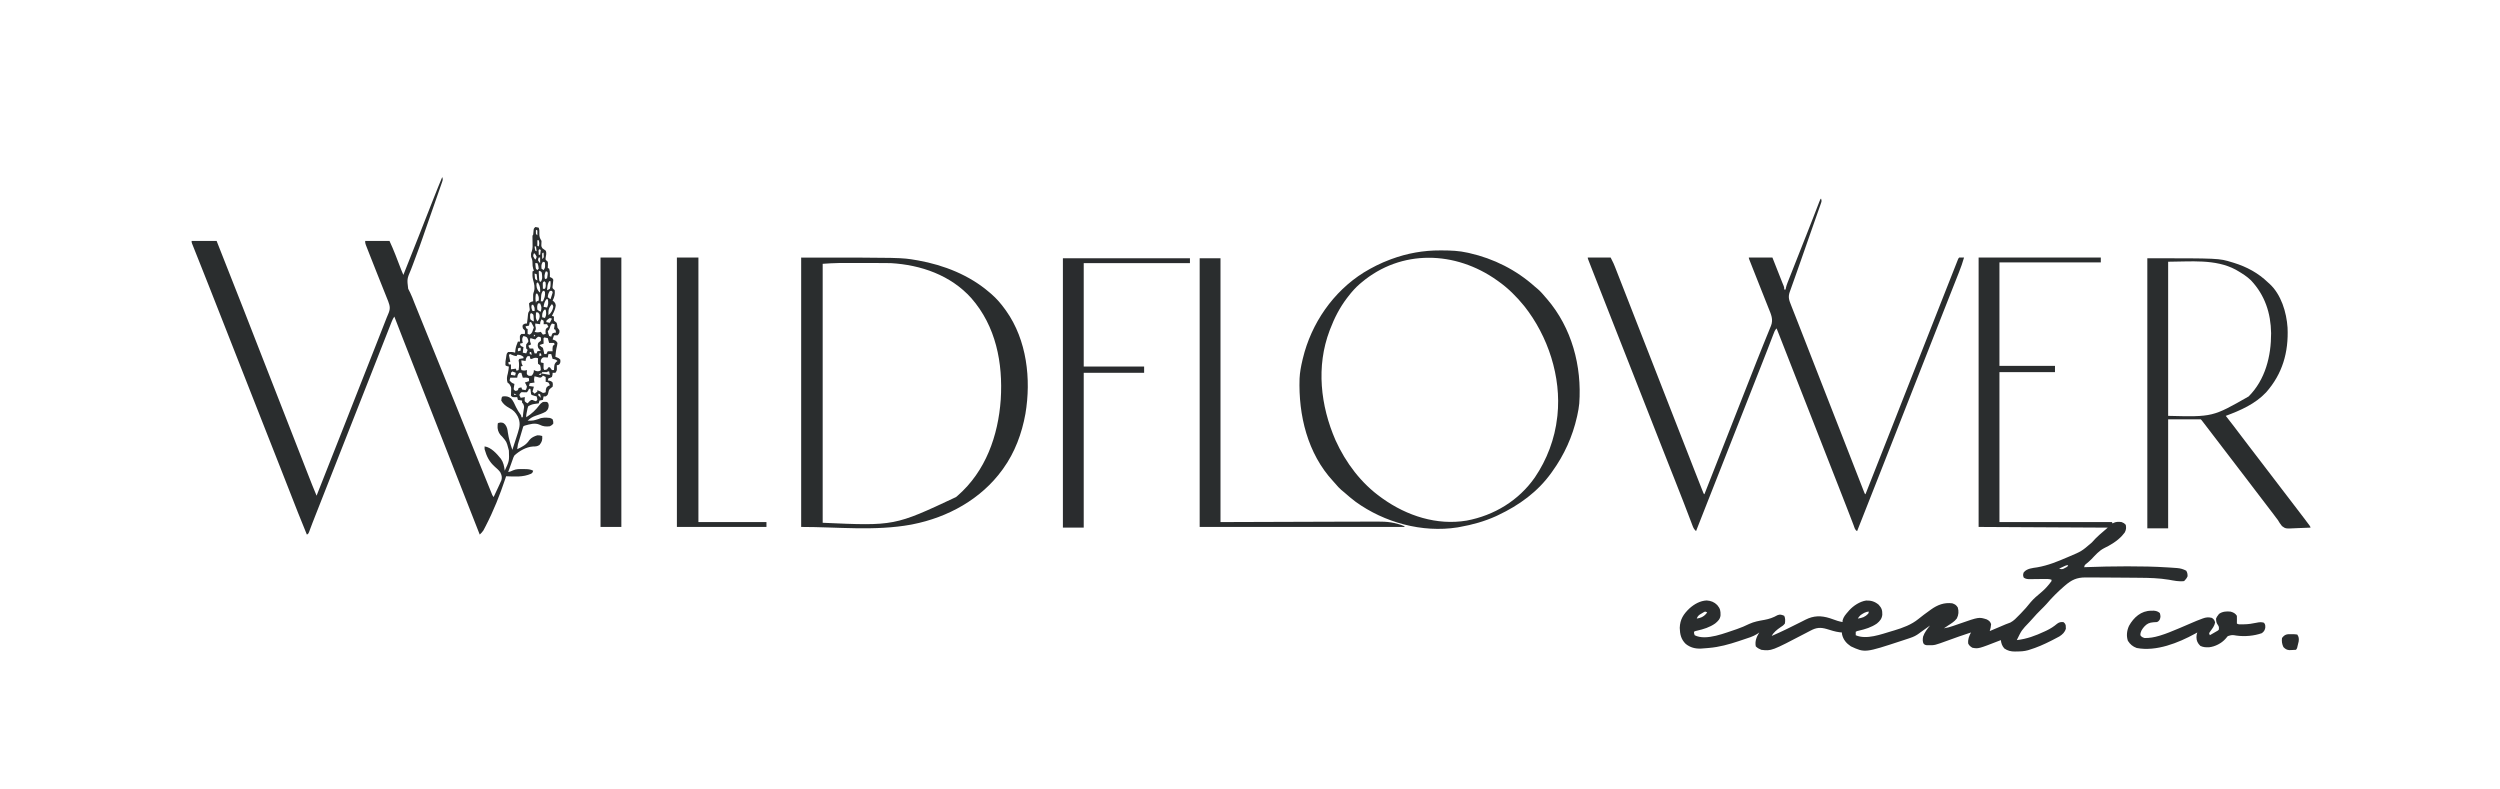 <?xml version="1.0" encoding="UTF-8"?>
<svg version="1.1" xmlns="http://www.w3.org/2000/svg" width="3601" height="1136">
<path d="M0 0 C1.192 3.577 0.733 4.496 -0.484 7.982 C-1.013 9.518 -1.013 9.518 -1.553 11.085 C-1.948 12.202 -2.343 13.318 -2.75 14.469 C-3.154 15.635 -3.559 16.801 -3.976 18.002 C-5.079 21.176 -6.19 24.348 -7.305 27.518 C-8.47 30.839 -9.625 34.163 -10.781 37.486 C-12.869 43.487 -14.966 49.484 -17.067 55.48 C-19.076 61.215 -21.076 66.953 -23.074 72.691 C-23.381 73.571 -23.688 74.451 -24.004 75.358 C-25.49 79.618 -26.97 83.88 -28.438 88.146 C-31.388 96.69 -34.426 105.187 -37.646 113.634 C-39.325 118.061 -40.965 122.502 -42.6 126.945 C-43.397 129.076 -44.212 131.2 -45.047 133.317 C-50.801 146.858 -50.801 146.858 -49.07 160.883 C-48.14 162.868 -47.151 164.809 -46.127 166.748 C-43.881 171.237 -42.178 175.967 -40.348 180.637 C-39.491 182.764 -38.631 184.89 -37.768 187.015 C-37.327 188.104 -36.885 189.193 -36.43 190.314 C-35.979 191.427 -35.528 192.541 -35.062 193.688 C-34.121 196.012 -33.18 198.337 -32.24 200.662 C-29.917 206.4 -27.593 212.137 -25.267 217.874 C-23.774 221.558 -22.281 225.242 -20.789 228.927 C-17.748 236.435 -14.704 243.942 -11.658 251.448 C-8.585 259.022 -5.514 266.597 -2.444 274.172 C-0.879 278.032 0.685 281.891 2.25 285.75 C2.875 287.292 3.5 288.833 4.125 290.375 C4.589 291.52 4.589 291.52 5.062 292.688 C16 319.667 26.938 346.646 37.875 373.625 C38.184 374.388 38.494 375.151 38.812 375.937 C39.438 377.48 40.063 379.023 40.689 380.565 C42.245 384.404 43.801 388.242 45.357 392.081 C48.245 399.203 51.132 406.325 54.017 413.449 C55.356 416.755 56.695 420.061 58.035 423.367 C58.664 424.919 59.292 426.471 59.92 428.023 C61.648 432.292 63.379 436.559 65.115 440.824 C65.733 442.344 66.35 443.863 66.967 445.383 C67.934 447.761 68.904 450.139 69.875 452.516 C70.173 453.252 70.472 453.988 70.78 454.746 C71.984 458.121 71.984 458.121 74 461 C76.047 456.682 78.073 452.355 80.072 448.014 C80.913 446.188 81.763 444.365 82.613 442.543 C83.071 441.518 83.529 440.493 84 439.438 C84.412 438.529 84.825 437.62 85.25 436.684 C86.461 432.349 85.575 429.126 83.562 425.188 C81.446 422.215 78.796 419.963 76.062 417.562 C67.69 410.148 64.074 402.741 61 392 C61 390.68 61 389.36 61 388 C70.576 389.325 78.683 398.675 84.539 405.898 C88.242 411.204 89.218 416.652 90 423 C96.572 409.003 96.572 409.003 96 394 C95.71 392.885 95.42 391.77 95.121 390.621 C92.643 381.307 92.643 381.307 86.562 374.188 C82.55 370.762 80.317 366.8 79.719 361.516 C79.691 359.305 79.707 357.191 80 355 C81 354 81 354 84.25 353.562 C88 354 88 354 90.641 356.535 C93.342 360.021 93.996 363.572 94.5 367.875 C95.759 376.591 98.167 384.68 101 393 C102.247 389.141 103.492 385.282 104.735 381.422 C105.158 380.111 105.581 378.801 106.004 377.491 C106.616 375.597 107.226 373.703 107.836 371.809 C108.203 370.672 108.569 369.536 108.947 368.365 C111.784 359.299 112.845 353.519 108.75 344.812 C105.662 339.075 102.416 335.671 96.625 332.688 C91.841 330.143 87.618 326.834 85 322 C85.424 317.576 85.424 317.576 87 316 C91.866 315.416 95.314 315.914 99.246 318.992 C102.439 322.647 104.265 327.1 106.289 331.469 C108.182 335.375 110.404 338.814 112.934 342.328 C114 344 114 344 114 346 C114.66 346 115.32 346 116 346 C116.061 345.443 116.121 344.886 116.184 344.312 C116.267 343.549 116.351 342.786 116.438 342 C116.567 340.772 116.567 340.772 116.699 339.52 C116.889 337.928 117.116 336.34 117.395 334.762 C118.168 330.532 118.168 330.532 116.562 326.688 C116.047 326.131 115.531 325.574 115 325 C115 324.01 115 323.02 115 322 C113.02 321.67 111.04 321.34 109 321 C108.67 319.68 108.34 318.36 108 317 C106.329 317.062 106.329 317.062 104.625 317.125 C101 317 101 317 99 315 C98.986 312.728 99.062 310.456 99.188 308.188 C99.457 302.611 99.457 302.611 96.562 298.062 C95.717 297.382 94.871 296.701 94 296 C92.643 291.204 93.107 287.714 94.453 283.066 C95.331 279.748 95.635 276.409 96 273 C95.361 272.856 94.721 272.711 94.062 272.562 C92 272 92 272 91 271 C90.825 267.149 91.157 263.749 92 260 C92.144 258.948 92.289 257.896 92.438 256.812 C93 254 93 254 95 252 C98.694 251.799 101.479 251.826 105 253 C105.103 251.845 105.206 250.69 105.312 249.5 C105.86 244.988 107.277 241.194 109 237 C109.99 237 110.98 237 112 237 C111.977 236.374 111.954 235.747 111.93 235.102 C111.912 234.284 111.894 233.467 111.875 232.625 C111.852 231.813 111.829 231.001 111.805 230.164 C112 228 112 228 114 226 C116.625 225.875 116.625 225.875 119 226 C119.251 223.626 119.251 223.626 119 221 C118.505 220.505 118.01 220.01 117.5 219.5 C116 218 116 218 115.625 215.438 C115.749 214.633 115.873 213.829 116 213 C119 211 119 211 122 211 C122.694 206.342 123.235 201.71 123.621 197.016 C124 195 124 195 126 192 C125.95 189.54 125.95 189.54 125.5 186.938 C125.094 184.277 125.094 184.277 125 182 C127.139 179.861 128.133 179.573 131 179 C130.977 178.276 130.954 177.551 130.93 176.805 C130.777 168.642 130.777 168.642 132.062 164.938 C133.813 159.454 132.553 153.856 130.938 148.438 C129.783 144.203 129.822 140.357 130 136 C130.66 135.67 131.32 135.34 132 135 C131.67 134.01 131.34 133.02 131 132 C130.181 129.191 129.911 126.796 130 123.875 C130 120.119 129.416 118.362 128 115 C127.741 111.895 127.62 109.769 129.012 106.953 C130.48 102.566 130.17 98.339 130.062 93.75 C130.028 91.932 129.998 90.115 129.973 88.297 C129.955 87.496 129.937 86.695 129.918 85.87 C130 84 130 84 131 83 C131.282 80.713 131.448 78.426 131.621 76.129 C132 74 132 74 134 72 C136.625 72.375 136.625 72.375 139 73 C140.045 76.134 140.009 78.107 139.875 81.375 C139.814 86.023 140.519 88.072 143 92 C142.992 93.501 142.923 95.003 142.812 96.5 C142.639 99.841 142.639 99.841 144.289 102.621 C145.799 103.827 147.397 104.921 149 106 C150.654 109.308 149.466 112.791 148.961 116.371 C148.705 119.037 148.705 119.037 150.465 120.555 C150.971 121.032 151.478 121.509 152 122 C152.293 124.262 152.293 124.262 152.188 126.688 C152.16 127.496 152.133 128.304 152.105 129.137 C152.053 130.059 152.053 130.059 152 131 C152.66 131.33 153.32 131.66 154 132 C154.961 134.882 155.106 136.699 155.062 139.688 C155.053 140.496 155.044 141.304 155.035 142.137 C155.018 143.059 155.018 143.059 155 144 C155.959 144.433 155.959 144.433 156.938 144.875 C159 146 159 146 160 148 C159.744 151.065 159.354 154.102 158.961 157.152 C158.691 160.01 158.691 160.01 160.453 161.645 C160.964 162.092 161.474 162.539 162 163 C162.597 168.968 161.662 172.676 159 178 C159.66 178.516 160.32 179.031 161 179.562 C163 182 163 182 163.5 185.188 C162.872 189.975 161.168 193.726 159 198 C158.67 198.66 158.34 199.32 158 200 C158.99 200.33 159.98 200.66 161 201 C160.917 201.928 160.835 202.856 160.75 203.812 C160.874 205.39 160.874 205.39 161 207 C161.639 207.474 162.279 207.949 162.938 208.438 C165 210 165 210 165.562 213.438 C165.707 214.613 165.851 215.789 166 217 C166.536 217.701 167.072 218.403 167.625 219.125 C169 221 169 221 168.812 223.625 C168 226 168 226 166 228 C163.375 228.125 163.375 228.125 161 228 C160.34 229.98 159.68 231.96 159 234 C159.784 234.268 160.567 234.536 161.375 234.812 C164 236 164 236 166 239 C165.712 241.711 165.208 244.235 164.492 246.863 C163.925 249.325 163.669 251.735 163.438 254.25 C163.354 255.142 163.27 256.034 163.184 256.953 C163.123 257.629 163.062 258.304 163 259 C163.784 259.289 164.567 259.577 165.375 259.875 C168 261 168 261 170 263 C170.379 265.96 170.454 267.401 168.625 269.812 C167 271 167 271 165 271 C165.062 272.887 165.062 272.887 165.125 274.812 C165.239 278.291 165.059 278.911 163 282 C161.68 282 160.36 282 159 282 C158.938 282.949 158.876 283.897 158.812 284.875 C158.544 285.906 158.276 286.938 158 288 C155.5 289.188 155.5 289.188 153 290 C152.67 290.99 152.34 291.98 152 293 C152.784 293.124 153.567 293.248 154.375 293.375 C157 294 157 294 159 296 C159.438 298.875 159.438 298.875 159 302 C158.216 302.619 157.433 303.238 156.625 303.875 C153.765 306.191 153.586 306.719 152.875 310.125 C152 314 152 314 149 316 C148.01 316 147.02 316 146 316 C145.67 317.65 145.34 319.3 145 321 C143.35 321.33 141.7 321.66 140 322 C139.67 323.32 139.34 324.64 139 326 C137.928 326.144 136.855 326.289 135.75 326.438 C129.547 327.314 129.547 327.314 124 330 C122.855 332.986 122.855 332.986 122.25 336.438 C122.008 337.591 121.765 338.745 121.516 339.934 C120.917 342.975 120.917 342.975 121 346 C129.006 340.924 134.694 335.604 140.352 327.988 C142 326 142 326 145 324 C148.062 323.75 148.062 323.75 151 324 C153 326 153 326 153.375 329.312 C152.925 333.739 152.288 335.033 149 338 C144.351 340.604 139.339 342.226 134.312 343.938 C129.61 345.595 126.561 347.536 123 351 C131.279 350.894 131.279 350.894 139 348.438 C144.004 346.04 149.546 346.457 155 347 C157.34 347.836 157.34 347.836 159 349 C159.938 351.938 159.938 351.938 160 355 C158.493 357.081 157.288 357.856 155 359 C149.535 359.641 145.285 359.343 140.375 356.812 C133.379 353.616 126.109 356.098 119 358 C116.682 358.875 116.682 358.875 115.947 361.82 C115.58 363.052 115.214 364.285 114.836 365.555 C114.541 366.541 114.541 366.541 114.239 367.547 C113.824 368.939 113.412 370.333 113.004 371.728 C112.379 373.862 111.741 375.992 111.102 378.121 C108.868 384.945 108.868 384.945 108 392 C115.304 388.532 121.011 385.784 125.484 378.871 C128.443 375.219 132.575 373.366 137 372 C139.655 371.906 141.413 372.269 144 373 C144.455 378.693 143.682 381.602 140 386 C136.815 388.043 134.419 388.135 130.688 388.125 C120.923 388.761 111.154 394.5 104 401 C102.529 403.654 102.529 403.654 101.543 406.641 C100.958 408.246 100.958 408.246 100.361 409.883 C99.974 410.994 99.587 412.105 99.188 413.25 C98.781 414.377 98.374 415.503 97.955 416.664 C96.956 419.438 95.972 422.216 95 425 C97.672 424.403 99.617 423.695 102.117 422.457 C106.714 420.443 111.18 420.596 116.125 420.688 C117.446 420.683 117.446 420.683 118.793 420.678 C123.286 420.715 126.925 420.878 131 423 C130 426 130 426 127.938 427.387 C116.382 432.504 104.395 431.471 92 431 C91.609 432.192 91.219 433.385 90.816 434.613 C82.995 458.04 73.973 480.668 62.625 502.625 C62.018 503.808 62.018 503.808 61.398 505.014 C61.012 505.744 60.625 506.474 60.227 507.227 C59.892 507.862 59.558 508.497 59.213 509.151 C57.733 511.407 55.953 513.148 54 515 C36.604 470.733 19.219 426.462 1.892 382.168 C-4.023 367.047 -9.946 351.929 -15.875 336.812 C-16.29 335.753 -16.706 334.694 -17.134 333.603 C-20.089 326.069 -23.044 318.534 -26 311 C-35.593 286.545 -45.186 262.091 -54.761 237.629 C-55.533 235.659 -56.304 233.689 -57.076 231.719 C-61.081 221.491 -65.076 211.26 -69 201 C-70.595 203.392 -71.59 205.238 -72.622 207.858 C-72.932 208.64 -73.242 209.423 -73.562 210.229 C-74.065 211.513 -74.065 211.513 -74.578 212.824 C-75.116 214.187 -75.116 214.187 -75.665 215.577 C-76.864 218.612 -78.057 221.65 -79.25 224.688 C-80.097 226.837 -80.945 228.986 -81.792 231.135 C-84.533 238.088 -87.267 245.044 -90 252 C-90.925 254.355 -91.851 256.709 -92.776 259.063 C-96.501 268.54 -100.224 278.017 -103.944 287.495 C-109.444 301.504 -114.96 315.507 -120.5 329.5 C-127.552 347.311 -134.56 365.139 -141.561 382.97 C-147.194 397.319 -152.834 411.664 -158.5 426 C-164.646 441.551 -170.768 457.112 -176.883 472.675 C-177.616 474.538 -178.348 476.401 -179.08 478.264 C-180.463 481.782 -181.845 485.299 -183.227 488.816 C-183.634 489.854 -184.042 490.891 -184.462 491.959 C-184.854 492.958 -185.247 493.957 -185.651 494.987 C-186.033 495.958 -186.416 496.929 -186.81 497.929 C-187.671 500.15 -188.511 502.379 -189.338 504.613 C-189.779 505.796 -190.219 506.98 -190.673 508.199 C-191.071 509.284 -191.469 510.369 -191.879 511.487 C-193 514 -193 514 -195 515 C-203.686 494.027 -211.942 472.891 -220.194 451.744 C-225.172 438.989 -230.18 426.244 -235.188 413.5 C-235.659 412.301 -236.13 411.102 -236.615 409.866 C-242.521 394.835 -248.438 379.809 -254.374 364.789 C-262.995 342.969 -271.562 321.128 -280.137 299.29 C-282.933 292.17 -285.73 285.05 -288.527 277.93 C-288.98 276.778 -289.432 275.627 -289.898 274.441 C-291.265 270.96 -292.633 267.48 -294 264 C-299.583 249.789 -305.166 235.579 -310.746 221.367 C-322.699 190.927 -322.699 190.927 -334.688 160.5 C-334.974 159.775 -335.26 159.049 -335.555 158.302 C-338.956 149.68 -342.371 141.063 -345.798 132.452 C-347.576 127.985 -349.351 123.517 -351.125 119.05 C-351.996 116.861 -352.867 114.673 -353.74 112.486 C-354.953 109.445 -356.163 106.402 -357.371 103.359 C-357.739 102.441 -358.107 101.522 -358.486 100.575 C-358.819 99.735 -359.151 98.895 -359.494 98.03 C-359.786 97.297 -360.078 96.563 -360.38 95.807 C-361 94 -361 94 -361 92 C-349.12 92 -337.24 92 -325 92 C-312.268 124.069 -299.594 156.158 -287.053 188.302 C-285.67 191.845 -284.287 195.388 -282.903 198.931 C-278.273 210.79 -273.647 222.65 -269.021 234.511 C-266.722 240.403 -264.424 246.295 -262.125 252.188 C-261.798 253.026 -261.471 253.864 -261.134 254.727 C-255.765 268.488 -250.384 282.245 -245 296 C-239.284 310.601 -233.574 325.205 -227.875 339.812 C-227.548 340.651 -227.221 341.489 -226.884 342.353 C-224.262 349.072 -221.642 355.791 -219.021 362.511 C-214.73 373.511 -210.438 384.512 -206.143 395.511 C-204.637 399.368 -203.132 403.225 -201.626 407.083 C-199.587 412.31 -197.546 417.536 -195.504 422.762 C-194.72 424.769 -193.937 426.775 -193.154 428.782 C-189.207 438.901 -185.242 449.001 -181 459 C-167.53 425.07 -154.131 391.112 -140.797 357.127 C-136.055 345.042 -131.309 332.959 -126.562 320.875 C-126.098 319.691 -125.633 318.508 -125.154 317.288 C-119.331 302.464 -113.498 287.644 -107.643 272.833 C-103.528 262.419 -99.426 252 -95.332 241.578 C-95.084 240.947 -94.837 240.317 -94.581 239.667 C-91.857 232.73 -89.133 225.793 -86.41 218.855 C-85.949 217.682 -85.489 216.509 -85.014 215.299 C-84.151 213.1 -83.287 210.901 -82.425 208.701 C-82.032 207.702 -81.64 206.702 -81.236 205.673 C-80.865 204.719 -80.494 203.766 -80.112 202.783 C-79.37 200.926 -78.594 199.081 -77.786 197.251 C-74.641 190.029 -75.087 186.35 -77.819 179.025 C-78.606 177.043 -79.4 175.063 -80.199 173.086 C-80.627 172.014 -81.054 170.942 -81.494 169.838 C-82.411 167.54 -83.331 165.243 -84.254 162.946 C-86.175 158.16 -88.083 153.369 -89.992 148.577 C-91.424 144.983 -92.858 141.39 -94.292 137.797 C-97.692 129.27 -101.068 120.733 -104.41 112.182 C-105.009 110.65 -105.611 109.118 -106.215 107.588 C-107.04 105.495 -107.859 103.4 -108.676 101.305 C-109.129 100.15 -109.582 98.994 -110.048 97.804 C-111 95 -111 95 -111 92 C-99.45 92 -87.9 92 -76 92 C-72.993 98.616 -70.074 105.114 -67.484 111.879 C-67.183 112.658 -66.882 113.436 -66.571 114.239 C-65.628 116.679 -64.689 119.121 -63.75 121.562 C-62.796 124.036 -61.841 126.51 -60.886 128.983 C-60.296 130.51 -59.707 132.038 -59.12 133.567 C-57.678 137.335 -57.678 137.335 -56 141 C-48.328 121.981 -40.804 102.904 -33.312 83.812 C-26.729 67.037 -20.145 50.262 -13.524 33.501 C-12.811 31.695 -12.098 29.888 -11.385 28.081 C-7.678 18.683 -3.939 9.304 0 0 Z M135 76 C134.833 78.917 134.833 78.917 135 82 C135.66 82.66 136.32 83.32 137 84 C137 81.69 137 79.38 137 77 C136.34 76.67 135.68 76.34 135 76 Z M133 88 C134 91 134 91 134 91 Z M137 91 C137 93.64 137 96.28 137 99 C137.99 99.495 137.99 99.495 139 100 C140.042 95.385 140.042 95.385 139 91 C138.34 91 137.68 91 137 91 Z M133 100 C133.342 102.971 133.342 102.971 134 106 C134.66 106.33 135.32 106.66 136 107 C135.67 104.69 135.34 102.38 135 100 C134.34 100 133.68 100 133 100 Z M140 104 C138.584 105.184 138.584 105.184 138.938 108.562 C138.958 109.697 138.979 110.831 139 112 C139.66 112 140.32 112 141 112 C141.33 109.69 141.66 107.38 142 105 C141.34 104.67 140.68 104.34 140 104 Z M145 109 C143.794 109.983 143.794 109.983 143.902 111.848 C143.914 112.579 143.926 113.309 143.938 114.062 C143.958 115.362 143.979 116.661 144 118 C146.411 116.044 146.411 116.044 146.125 112.375 C146.084 111.261 146.042 110.147 146 109 C145.67 109 145.34 109 145 109 Z M132 110 C131.206 111.747 131.206 111.747 131 114 C132.354 116.73 132.354 116.73 134 119 C135.309 117.303 135.309 117.303 136 115 C134.79 112.233 134.79 112.233 133 110 C132.67 110 132.34 110 132 110 Z M139 116 C138.217 117.792 138.217 117.792 138 120 C139.352 122.248 139.352 122.248 141 124 C141 121.36 141 118.72 141 116 C140.34 116 139.68 116 139 116 Z M145 122 C142.547 125.68 142.605 127.654 143 132 C144.485 132.99 144.485 132.99 146 134 C148.059 130.911 148.239 130.291 148.125 126.812 C148.063 124.925 148.063 124.925 148 123 C147.01 122.67 146.02 122.34 145 122 Z M134 124 C134.124 125.279 134.248 126.558 134.375 127.875 C134.445 128.594 134.514 129.314 134.586 130.055 C134.864 132.227 134.864 132.227 137 134 C137.66 133.34 138.32 132.68 139 132 C138.693 129.057 138.327 126.655 137 124 C136.01 124 135.02 124 134 124 Z M140 135 C139.67 135.33 139.34 135.66 139 136 C139.038 138.335 139.155 140.67 139.312 143 C139.391 144.279 139.47 145.558 139.551 146.875 C139.699 147.906 139.847 148.938 140 150 C140.66 150.33 141.32 150.66 142 151 C143.95 147.762 144.198 145.614 143.812 141.875 C143.736 141.006 143.66 140.137 143.582 139.242 C143.17 136.633 143.17 136.633 140 135 Z M149 136 C147.37 140.122 146.737 142.707 148 147 C148.99 146.67 149.98 146.34 151 146 C151.186 144.721 151.371 143.442 151.562 142.125 C151.667 141.406 151.771 140.686 151.879 139.945 C152.168 137.919 152.168 137.919 151 136 C150.34 136 149.68 136 149 136 Z M133 139 C133.103 140.279 133.206 141.558 133.312 142.875 C133.371 143.594 133.429 144.314 133.488 145.055 C133.874 147.395 133.874 147.395 137 149 C136.67 146.03 136.34 143.06 136 140 C135.01 139.67 134.02 139.34 133 139 Z M147 150 C144.786 151.787 144.786 151.787 144.805 154.164 C144.828 154.976 144.851 155.788 144.875 156.625 C144.893 157.442 144.911 158.26 144.93 159.102 C144.953 159.728 144.976 160.355 145 161 C145.99 161 146.98 161 148 161 C149.507 157.987 149.178 155.317 149 152 C148.34 151.34 147.68 150.68 147 150 Z M154 150 C152.329 152.962 151.673 155.371 151.375 158.75 C151.3 159.549 151.225 160.348 151.148 161.172 C151.099 161.775 151.05 162.378 151 163 C153 162.209 153 162.209 155 161 C155.917 158.249 156.109 156.641 156.062 153.812 C156.042 152.554 156.021 151.296 156 150 C155.34 150 154.68 150 154 150 Z M137 152 C135.646 153.143 135.646 153.143 135.688 156.188 C136.048 160.589 137.262 162.598 140 166 C140.33 166 140.66 166 141 166 C141.293 160.327 141.006 157.009 138 152 C137.67 152 137.34 152 137 152 Z M145 164 C142.73 167.404 142.635 169.165 142.375 173.188 C142.3 174.274 142.225 175.361 142.148 176.48 C142.099 177.312 142.05 178.143 142 179 C142.99 179 143.98 179 145 179 C147.202 174.413 148.483 171.194 148 166 C147.67 165.34 147.34 164.68 147 164 C146.34 164 145.68 164 145 164 Z M155 164 C152.641 168.264 152.641 168.264 152 173 C153.94 174.705 153.94 174.705 156 176 C156.53 174.378 157.049 172.752 157.562 171.125 C157.853 170.22 158.143 169.315 158.441 168.383 C159.267 166.002 159.267 166.002 158 164 C157.01 164 156.02 164 155 164 Z M135 168 C134.162 172.655 133.984 176.371 135 181 C135.33 180.34 135.66 179.68 136 179 C136.99 178.67 137.98 178.34 139 178 C139.296 172.678 139.296 172.678 137 168 C136.34 168 135.68 168 135 168 Z M150 176 C147.384 179.558 146.506 182.645 146 187 C148.475 187.495 148.475 187.495 151 188 C152.806 183.538 153.117 180.69 152 176 C151.34 176 150.68 176 150 176 Z M138 182 C136.441 185.119 136.639 187.573 137 191 C139.373 193.009 139.373 193.009 142 194 C143.296 187.711 143.296 187.711 141 182 C140.01 182 139.02 182 138 182 Z M158 183 C154.566 187.098 152.849 189.802 152.938 195.188 C152.958 196.446 152.979 197.704 153 199 C156.955 195.727 158.968 191.985 160 187 C159.361 184.54 159.361 184.54 158 183 Z M129 184 C127.745 187.766 128.629 189.372 130 193 C130.99 193 131.98 193 133 193 C133.234 188.21 133.234 188.21 131 184 C130.34 184 129.68 184 129 184 Z M147 191 C144.155 194.72 143.677 197.374 144 202 C145.32 202.33 146.64 202.66 148 203 C150.229 198.673 149.925 195.716 149 191 C148.34 191 147.68 191 147 191 Z M135 195 C134.946 196.416 134.907 197.833 134.875 199.25 C134.852 200.039 134.829 200.828 134.805 201.641 C135.017 204.207 135.713 205.792 137 208 C139.245 205.568 139.971 204.282 140.312 200.938 C140.21 197.812 140.21 197.812 138 195 C137.01 195 136.02 195 135 195 Z M128 196 C126.564 197.224 126.564 197.224 126.625 200.875 C126.567 203.028 126.567 203.028 127 205 C129.355 207.082 129.355 207.082 132 208 C131.913 206.374 131.805 204.749 131.688 203.125 C131.629 202.22 131.571 201.315 131.512 200.383 C131.212 197.638 131.212 197.638 128 196 Z M155 203 C152.265 204.738 152.265 204.738 150 207 C150 207.66 150 208.32 150 209 C152.475 209.495 152.475 209.495 155 210 C155.99 208.02 156.98 206.04 158 204 C157.01 203.67 156.02 203.34 155 203 Z M143 205 C141.539 207.647 141 208.894 141 212 C138.69 211.67 136.38 211.34 134 211 C133.876 213.935 133.876 213.935 134.625 216.438 C135.057 219.391 134.562 220.519 133 223 C136.325 224.108 138.622 223.845 142 223 C142.99 224.32 143.98 225.64 145 227 C146.32 226.67 147.64 226.34 149 226 C148.917 224.907 148.835 223.814 148.75 222.688 C149 219 149 219 151 217.062 C151.66 216.712 152.32 216.361 153 216 C152.34 214.68 151.68 213.36 151 212 C149.35 212 147.7 212 146 212 C146.093 210.824 146.093 210.824 146.188 209.625 C146.126 208.759 146.064 207.893 146 207 C145.01 206.34 144.02 205.68 143 205 Z M126 209 C125.67 210.65 125.34 212.3 125 214 C123.35 214.33 121.7 214.66 120 215 C120.33 215.99 120.66 216.98 121 218 C121.66 218.33 122.32 218.66 123 219 C123 221.31 123 223.62 123 226 C123.99 226.33 124.98 226.66 126 227 C129.637 224.576 129.81 223.081 131 219 C131.33 218.34 131.66 217.68 132 217 C131.234 214.981 131.234 214.981 130.062 212.875 C129.492 211.788 129.492 211.788 128.91 210.68 C128.46 209.848 128.46 209.848 128 209 C127.34 209 126.68 209 126 209 Z M158 211 C155.889 213.876 155.889 213.876 155 217.062 C154 220 154 220 152 222 C152.77 225.488 152.77 225.488 154 229 C154.99 229.33 155.98 229.66 157 230 C157.227 229.196 157.454 228.391 157.688 227.562 C158.121 226.717 158.554 225.871 159 225 C161.625 224.188 161.625 224.188 164 224 C163.652 222.025 163.652 222.025 163 220 C162.34 219.67 161.68 219.34 161 219 C161.33 216.69 161.66 214.38 162 212 C160.68 211.67 159.36 211.34 158 211 Z M132 227 C132 227.99 132 228.98 132 230 C132.66 229.34 133.32 228.68 134 228 C133.34 227.67 132.68 227.34 132 227 Z M117 229 C115.196 231.759 114.987 232.89 115.375 236.25 C115.581 237.157 115.787 238.065 116 239 C114.68 239.33 113.36 239.66 112 240 C112.669 243.113 112.669 243.113 115.062 244.188 C115.702 244.456 116.341 244.724 117 245 C116.67 247.64 116.34 250.28 116 253 C117.65 253.33 119.3 253.66 121 254 C121.66 252.35 122.32 250.7 123 249 C122.34 248.34 121.68 247.68 121 247 C120.688 244.125 120.688 244.125 121 241 C121.536 240.34 122.073 239.68 122.625 239 C124.363 236.965 124.363 236.965 123.5 233.875 C122.25 230.813 122.25 230.813 119.375 229.625 C118.591 229.419 117.808 229.213 117 229 Z M138 230 C135.729 231.854 135.729 231.854 134 234 C131.69 233.34 129.38 232.68 127 232 C125.745 235.766 126.629 237.372 128 241 C126.02 241.99 126.02 241.99 124 243 C124.66 244.32 125.32 245.64 126 247 C127.65 247 129.3 247 131 247 C131.66 249.31 132.32 251.62 133 254 C133.99 254 134.98 254 136 254 C136.33 253.01 136.66 252.02 137 251 C138.65 250.67 140.3 250.34 142 250 C141.34 249.484 140.68 248.969 140 248.438 C138 246 138 246 137.5 242.438 C138 239 138 239 140 237.375 C140.66 236.921 141.32 236.468 142 236 C142.334 233.374 142.334 233.374 142 231 C140.219 230.136 140.219 230.136 138 230 Z M147 231 C145.794 231.983 145.794 231.983 145.902 233.848 C145.914 234.579 145.926 235.309 145.938 236.062 C145.958 237.362 145.979 238.661 146 240 C144.02 240.66 142.04 241.32 140 242 C141.634 243.708 142.869 244.935 145 246 C145.633 248.066 145.633 248.066 146.125 250.562 C146.293 251.389 146.46 252.215 146.633 253.066 C146.754 253.704 146.875 254.343 147 255 C147.99 255 148.98 255 150 255 C150.66 253.68 151.32 252.36 152 251 C154.31 251 156.62 251 159 251 C158.938 249.907 158.876 248.814 158.812 247.688 C159 244 159 244 160.5 242.062 C161.243 241.537 161.243 241.537 162 241 C161.67 240.34 161.34 239.68 161 239 C158.69 239 156.38 239 154 239 C153.34 236.69 152.68 234.38 152 232 C150.344 231.618 148.675 231.286 147 231 Z M109 247 C109 248.32 109 249.64 109 251 C110.32 250.67 111.64 250.34 113 250 C113 248.68 113 247.36 113 246 C110.925 245.851 110.925 245.851 109 247 Z M126 252 C126 252.99 126 253.98 126 255 C126.99 255.33 127.98 255.66 129 256 C128.67 254.68 128.34 253.36 128 252 C127.34 252 126.68 252 126 252 Z M140 254 C140 255.32 140 256.64 140 258 C140.99 257.67 141.98 257.34 143 257 C142.67 256.01 142.34 255.02 142 254 C141.34 254 140.68 254 140 254 Z M153 255 C152.67 256.65 152.34 258.3 152 260 C150.907 259.918 149.814 259.835 148.688 259.75 C145.009 259.609 145.009 259.609 143.062 261.812 C141.782 264.044 141.782 264.044 142 267 C143.32 267.33 144.64 267.66 146 268 C145.967 270.018 145.935 272.036 145.902 274.055 C145.874 276.082 145.874 276.082 147 278 C148.941 277.724 148.941 277.724 151 277 C151.66 276.01 152.32 275.02 153 274 C153.66 274 154.32 274 155 274 C155.474 274.66 155.949 275.32 156.438 276 C157.211 276.99 157.211 276.99 158 278 C158.99 278 159.98 278 161 278 C161.026 277.397 161.052 276.793 161.078 276.172 C161.547 269.563 161.547 269.563 164.062 266.438 C165.022 265.726 165.022 265.726 166 265 C163.64 262.64 162.221 262.509 159 262 C158.34 259.69 157.68 257.38 157 255 C155.68 255 154.36 255 153 255 Z M98 255 C97.01 255.495 97.01 255.495 96 256 C96.144 256.722 96.289 257.444 96.438 258.188 C96.958 260.792 97.479 263.396 98 266 C97.01 266.33 96.02 266.66 95 267 C95.33 267.99 95.66 268.98 96 270 C96.99 270 97.98 270 99 270 C99 272.31 99 274.62 99 277 C102.465 276.505 102.465 276.505 106 276 C106.33 276.99 106.66 277.98 107 279 C107.99 278.67 108.98 278.34 110 278 C110.788 272.92 110.969 269.088 110 264 C110.33 263.34 110.66 262.68 111 262 C114.062 261.375 114.062 261.375 117 261 C117 260.34 117 259.68 117 259 C113.633 256.568 112.266 256 108 256 C107.67 256.66 107.34 257.32 107 258 C104.359 257.56 102.204 257.105 99.812 255.875 C99.214 255.586 98.616 255.298 98 255 Z M123 258 C120.64 260.36 120.509 261.779 120 265 C117.03 264.505 117.03 264.505 114 264 C114 267.767 114.235 268.912 116 272 C115.01 272.33 114.02 272.66 113 273 C113.33 274.65 113.66 276.3 114 278 C117.053 278.981 118.947 278.981 122 278 C121.959 278.949 121.918 279.897 121.875 280.875 C121.65 284.102 121.65 284.102 124 286 C126.457 286.584 126.457 286.584 129 286 C131.242 283.139 132 281.659 132 278 C133.114 278.526 133.114 278.526 134.25 279.062 C137.143 280.049 138.215 280.094 141 279 C141.33 278.67 141.66 278.34 142 278 C141.824 274.519 141.824 274.519 141 271 C140.01 270.34 139.02 269.68 138 269 C137.592 266.288 137.867 263.756 138 261 C134.35 259.648 132.472 260.447 129 262 C128.34 262 127.68 262 127 262 C126.67 260.68 126.34 259.36 126 258 C125.01 258 124.02 258 123 258 Z M101 280 C100.34 280.66 99.68 281.32 99 282 C99 282.99 99 283.98 99 285 C101.97 285.495 101.97 285.495 105 286 C105.33 284.68 105.66 283.36 106 282 C103.525 281.01 103.525 281.01 101 280 Z M152 280 C151.67 280.33 151.34 280.66 151 281 C148.667 281.041 146.333 281.042 144 281 C143.67 281.66 143.34 282.32 143 283 C144.052 283.144 145.104 283.289 146.188 283.438 C149.155 283.875 152.068 284.378 155 285 C154.67 283.35 154.34 281.7 154 280 C153.34 280 152.68 280 152 280 Z M111 282 C108.64 284.36 108.509 285.779 108 289 C104.7 289 101.4 289 98 289 C97.67 290.32 97.34 291.64 97 293 C99.219 295.773 100.606 296.869 104 298 C103.674 300.018 103.349 302.036 103.023 304.055 C103.016 304.697 103.008 305.339 103 306 C103.66 306.66 104.32 307.32 105 308 C107.093 307.914 107.093 307.914 109 307 C109.33 306.01 109.66 305.02 110 304 C112.062 303.312 112.062 303.312 114 303 C114.33 303.99 114.66 304.98 115 306 C116.65 306.33 118.3 306.66 120 307 C121.32 304.831 121.32 304.831 122 302 C120.734 298.716 120.734 298.716 119 296 C120.98 295.34 122.96 294.68 125 294 C125 292.68 125 291.36 125 290 C122.043 288.522 119.258 288.94 116 289 C115.34 286.69 114.68 284.38 114 282 C113.01 282 112.02 282 111 282 Z M141 283 C140.34 283.66 139.68 284.32 139 285 C139.99 285 140.98 285 142 285 C142.33 284.34 142.66 283.68 143 283 C142.34 283 141.68 283 141 283 Z M145 286 C144.608 286.516 144.216 287.031 143.812 287.562 C142 289 142 289 139.562 288.75 C138.717 288.502 137.871 288.255 137 288 C136.237 287.814 135.474 287.629 134.688 287.438 C134.131 287.293 133.574 287.149 133 287 C132.155 290.378 131.892 292.675 133 296 C130.69 296.33 128.38 296.66 126 297 C125.67 298.32 125.34 299.64 125 301 C127.31 301.33 129.62 301.66 132 302 C131.34 304.31 130.68 306.62 130 309 C130.99 309.99 131.98 310.98 133 312 C135.04 310.637 135.04 310.637 137 309 C137 308.34 137 307.68 137 307 C139.972 308.125 142.334 309.223 145 311 C147.153 310.692 147.153 310.692 149 310 C149.062 308.907 149.124 307.814 149.188 306.688 C150 303 150 303 152.562 301.062 C153.367 300.712 154.171 300.361 155 300 C154.284 297.984 154.284 297.984 153 296 C150.95 295.195 150.95 295.195 149 295 C149 292.69 149 290.38 149 288 C147.68 287.34 146.36 286.68 145 286 Z M125 305 C124.629 305.825 124.257 306.65 123.875 307.5 C122.947 308.738 122.947 308.738 122 310 C119.912 310.214 117.967 310.06 115.875 309.91 C113.75 309.801 113.75 309.801 112 312 C111.67 312.66 111.34 313.32 111 314 C111.66 315.32 112.32 316.64 113 318 C114.98 317.67 116.96 317.34 119 317 C118.918 317.928 118.835 318.856 118.75 319.812 C118.647 323.091 118.647 323.091 121 324.875 C121.66 325.246 122.32 325.618 123 326 C123.743 325.154 124.485 324.309 125.25 323.438 C128 321 128 321 130.125 321.125 C130.744 321.414 131.363 321.702 132 322 C132.99 322.33 133.98 322.66 135 323 C135.66 322.34 136.32 321.68 137 321 C136.68 318.397 136.68 318.397 136 316 C134.866 315.691 133.731 315.381 132.562 315.062 C129 314 129 314 128 313 C127.545 310.345 127.298 307.678 127 305 C126.34 305 125.68 305 125 305 Z M103 312 C103.33 312.66 103.66 313.32 104 314 C104.99 313.67 105.98 313.34 107 313 C105.68 312.67 104.36 312.34 103 312 Z M139 312 C138.67 312.66 138.34 313.32 138 314 C139.32 315.32 140.64 316.64 142 318 C141.656 315.527 141.656 315.527 141 313 C140.34 312.67 139.68 312.34 139 312 Z " fill="#2A2D2E" transform="translate(637,255)"/>
<path d="M0 0 C58.08 0 116.16 0 176 0 C176 2.31 176 4.62 176 7 C127.82 7 79.64 7 30 7 C30 56.17 30 105.34 30 156 C56.4 156 82.8 156 110 156 C110 158.97 110 161.94 110 165 C83.6 165 57.2 165 30 165 C30 236.28 30 307.56 30 381 C83.46 381 136.92 381 192 381 C192.33 381.66 192.66 382.32 193 383 C193.57 382.678 194.14 382.355 194.727 382.023 C198.46 380.343 201.986 380.459 206 381 C209.562 382.5 209.562 382.5 212 385 C212.76 389.71 212.594 391.835 210.438 396.062 C209.633 397.032 208.829 398.001 208 399 C207.572 399.519 207.144 400.039 206.703 400.574 C199.669 408.352 189.815 414.235 180.438 418.75 C173.254 422.492 168.102 428.62 162.571 434.404 C159.995 437.021 157.209 439.362 154.355 441.668 C152.724 443.069 152.724 443.069 152 446 C153.12 445.957 153.12 445.957 154.262 445.912 C173.843 445.167 193.402 444.76 213 444.75 C213.68 444.749 214.36 444.749 215.061 444.748 C234.26 444.731 253.396 445.074 272.562 446.312 C273.522 446.371 274.482 446.43 275.47 446.491 C278.15 446.661 280.827 446.851 283.504 447.051 C284.271 447.101 285.037 447.151 285.828 447.203 C290.772 447.616 294.568 448.734 299 451 C300.656 453.521 300.988 455.999 301 459 C299.685 462.025 298.317 463.683 296 466 C288.686 466.982 281.314 465.331 274.141 464.047 C259.987 461.708 246.069 461.328 231.75 461.25 C229.156 461.223 226.562 461.196 223.968 461.167 C217.974 461.105 211.98 461.063 205.986 461.032 C201.363 461.009 196.74 460.976 192.118 460.938 C185.862 460.888 179.607 460.851 173.352 460.827 C171.011 460.817 168.671 460.805 166.33 460.791 C163.081 460.773 159.832 460.769 156.582 460.77 C155.638 460.762 154.694 460.755 153.721 460.748 C141.252 460.79 133.854 464.324 124.5 472.375 C123.901 472.89 123.301 473.406 122.683 473.937 C113.845 481.639 105.472 489.923 97.902 498.879 C95.218 501.871 92.357 504.674 89.5 507.5 C85.463 511.497 81.543 515.511 77.871 519.852 C76.334 521.616 74.767 523.324 73.16 525.023 C61.964 536.653 61.964 536.653 55 551 C69.404 549.373 81.85 544.73 94.875 538.625 C95.838 538.179 96.801 537.733 97.792 537.274 C103.45 534.55 108.253 531.512 113.044 527.443 C116.117 525.176 118.205 524.848 122 525 C124.057 526.539 124.877 527.509 125.504 530.016 C125.523 530.753 125.543 531.49 125.562 532.25 C125.605 532.977 125.648 533.704 125.691 534.453 C124.268 539.697 120.762 542.86 116.282 545.759 C112.999 547.599 109.679 549.318 106.312 551 C105.716 551.303 105.12 551.607 104.505 551.919 C94.318 557.101 83.958 561.69 73 565 C72.36 565.197 71.72 565.395 71.06 565.598 C65.702 567.107 60.547 567.367 55 567.375 C54.149 567.399 53.298 567.424 52.422 567.449 C46.493 567.477 41.914 566.431 37 563 C33.65 559.049 32.723 556.041 32 551 C31.421 551.227 30.843 551.453 30.247 551.687 C-0.326 563.62 -0.326 563.62 -9 562 C-11.87 560.206 -13.491 559.017 -15 556 C-15.64 549.723 -13.773 545.459 -11 540 C-22.435 543.724 -33.773 547.67 -45.054 551.84 C-63.117 558.443 -63.117 558.443 -71.5 558.375 C-72.48 558.383 -73.459 558.39 -74.469 558.398 C-77 558 -77 558 -78.816 556.738 C-81.073 553.423 -80.556 549.836 -80 546 C-77.989 539.934 -73.941 534.94 -70 530 C-70.929 530.664 -71.859 531.328 -72.816 532.012 C-76.544 534.674 -80.272 537.337 -84 540 C-84.503 540.389 -85.005 540.777 -85.523 541.177 C-89.717 544.342 -93.704 546.302 -98.68 547.938 C-99.763 548.307 -99.763 548.307 -100.867 548.683 C-103.198 549.471 -105.536 550.237 -107.875 551 C-108.674 551.264 -109.472 551.528 -110.295 551.8 C-163.708 569.383 -163.708 569.383 -184 560 C-190.537 555.638 -195.051 550.348 -196.75 542.562 C-196.833 541.717 -196.915 540.871 -197 540 C-198.093 539.899 -199.186 539.799 -200.312 539.695 C-206.682 538.902 -212.747 536.872 -218.867 534.996 C-227.822 532.404 -233.772 532.857 -242.125 537.375 C-243.53 538.103 -244.935 538.831 -246.34 539.559 C-247.089 539.952 -247.837 540.345 -248.609 540.75 C-298.343 566.759 -298.343 566.759 -313 565 C-316.272 563.642 -318.499 562.501 -321 560 C-322.409 552.29 -319.89 546.529 -316 540 C-316.962 540.7 -317.923 541.4 -318.914 542.121 C-325.127 545.995 -332.077 548.027 -338.996 550.284 C-341.339 551.051 -343.676 551.837 -346.012 552.627 C-359.649 557.174 -373.629 561.016 -388 562.25 C-388.793 562.324 -389.585 562.397 -390.402 562.473 C-392.6 562.668 -394.799 562.841 -397 563 C-398.518 563.11 -398.518 563.11 -400.066 563.223 C-408.34 563.52 -415.346 561.714 -421.875 556.5 C-428.644 549.899 -430.192 542.683 -430.5 533.438 C-430.065 521.139 -425.215 513.656 -416.492 505.335 C-409.589 499.159 -401.043 494.266 -391.621 493.91 C-385.612 494.307 -380.801 496.163 -376.492 500.527 C-372.16 505.589 -371.637 508.727 -371.73 515.246 C-372.271 520.774 -375.417 523.694 -379.5 527.062 C-387.331 532.603 -396.336 535.33 -405.602 537.422 C-407.995 537.903 -407.995 537.903 -410 539 C-409.894 541.452 -409.894 541.452 -409 544 C-392.338 552.552 -364.309 540.305 -348.098 535.121 C-342.005 533.081 -336.281 530.507 -330.499 527.728 C-323.418 524.46 -316.164 523.207 -308.527 521.863 C-301.815 520.659 -295.658 518.533 -289.75 515.125 C-285.91 513.554 -283.75 514.456 -280 516 C-278.271 519.458 -278.52 523.219 -279 527 C-280.932 529.749 -282.923 530.951 -285.75 532.75 C-290.293 535.895 -295.485 539.97 -298 545 C-283.595 538.789 -269.584 531.872 -255.606 524.766 C-254.885 524.401 -254.163 524.036 -253.42 523.66 C-252.063 522.973 -250.707 522.283 -249.353 521.589 C-237.408 515.553 -226.91 515.531 -214.334 519.459 C-210.656 520.675 -206.994 521.932 -203.349 523.244 C-200.917 524.027 -198.512 524.546 -196 525 C-195.979 524.196 -195.959 523.391 -195.938 522.562 C-194.565 517.348 -191.497 514.017 -188 510 C-187.209 509.066 -187.209 509.066 -186.402 508.113 C-180.262 501.4 -171.076 495.345 -162 494 C-154.83 493.822 -149.542 495.405 -144 500 C-139.562 504.894 -138.628 507.916 -138.73 514.402 C-139.324 520.12 -142.149 523.554 -146.5 527.125 C-154.364 532.586 -163.349 535.333 -172.602 537.422 C-174.995 537.903 -174.995 537.903 -177 539 C-177 540.65 -177 542.3 -177 544 C-161.542 550.87 -140.137 542.494 -125 538.062 C-123.891 537.739 -122.783 537.415 -121.64 537.082 C-109.229 533.34 -96.807 528.863 -86.688 520.562 C-81.627 516.414 -76.384 512.556 -71.062 508.75 C-70.24 508.147 -69.418 507.545 -68.571 506.924 C-59.114 500.225 -49.689 496.567 -38 498 C-33.788 499.525 -32.48 500.28 -30 504 C-28.391 509.643 -28.746 514.554 -31.367 519.797 C-34.673 524.258 -39.376 527.044 -44 530 C-45.23 530.832 -46.46 531.665 -47.688 532.5 C-48.451 532.995 -49.214 533.49 -50 534 C-45.578 533.378 -41.592 532.292 -37.379 530.82 C-36.1 530.381 -34.82 529.942 -33.541 529.504 C-31.566 528.821 -29.592 528.135 -27.619 527.444 C0.491 517.622 0.491 517.622 11.75 521.188 C15.323 523.18 16.609 524.174 18 528 C17.752 531.601 17.139 534.582 16 538 C20.188 536.229 24.375 534.459 28.562 532.688 C29.744 532.188 30.925 531.688 32.143 531.174 C34.438 530.203 36.731 529.226 39.021 528.244 C41.234 527.32 43.486 526.488 45.754 525.707 C50.813 523.047 54.422 519.078 58.375 515 C59.221 514.142 60.066 513.284 60.938 512.401 C65.939 507.279 70.564 502.061 74.965 496.418 C79.436 491.106 84.829 486.632 90.16 482.207 C95.845 477.449 100.678 472.032 105 466 C105 465.34 105 464.68 105 464 C101.461 462.82 98.306 462.912 94.629 462.973 C93.153 462.985 91.677 462.998 90.201 463.01 C87.879 463.035 85.558 463.063 83.236 463.096 C80.992 463.126 78.748 463.144 76.504 463.16 C75.466 463.18 75.466 463.18 74.408 463.201 C70.79 463.22 68.001 463.142 65 461 C63.749 457.915 63.813 456.491 65 453.375 C69.773 447.706 77.458 447.257 84.375 446.188 C100.044 443.496 113.827 437.744 128.375 431.5 C129.017 431.225 129.66 430.95 130.322 430.667 C148.434 423.027 148.434 423.027 163.125 410.375 C169.892 402.435 178.105 395.767 186 389 C124.62 388.67 63.24 388.34 0 388 C0 259.96 0 131.92 0 0 Z M121.375 445.5 C120.372 445.964 119.369 446.428 118.336 446.906 C117.565 447.267 116.794 447.628 116 448 C118.417 448.853 119.64 449.121 122.105 448.293 C122.793 447.928 123.48 447.563 124.188 447.188 C125.23 446.652 125.23 446.652 126.293 446.105 C128.161 445.101 128.161 445.101 129 443 C126.081 443 124.01 444.275 121.375 445.5 Z M-396.41 511.074 C-397.285 511.607 -398.161 512.139 -399.062 512.688 C-400.379 513.467 -400.379 513.467 -401.723 514.262 C-404.064 516.049 -404.954 517.287 -406 520 C-400.49 519.19 -396.355 517.534 -392.625 513.312 C-392.089 512.549 -391.553 511.786 -391 511 C-393.936 509.646 -393.936 509.646 -396.41 511.074 Z M-170 515 C-172.508 517.605 -172.508 517.605 -174 520 C-167.571 519.043 -163.584 517.699 -159 513 C-158.67 512.01 -158.34 511.02 -158 510 C-162.69 510 -166.161 512.436 -170 515 Z " fill="#2A2D2E" transform="translate(2850,371)"/>
<path d="M0 0 C1.12 3.36 0.92 3.955 -0.209 7.156 C-0.502 8 -0.794 8.844 -1.096 9.713 C-1.425 10.633 -1.754 11.552 -2.094 12.5 C-2.6 13.949 -2.6 13.949 -3.117 15.427 C-4.236 18.621 -5.368 21.81 -6.5 25 C-7.285 27.233 -8.068 29.465 -8.851 31.698 C-10.455 36.269 -12.063 40.837 -13.675 45.405 C-15.766 51.332 -17.843 57.264 -19.91 63.199 C-20.216 64.077 -20.522 64.955 -20.837 65.859 C-22.047 69.332 -23.256 72.805 -24.464 76.279 C-27.738 85.691 -31.028 95.097 -34.372 104.484 C-35.888 108.745 -37.395 113.009 -38.901 117.273 C-39.628 119.326 -40.36 121.377 -41.097 123.427 C-42.117 126.268 -43.123 129.114 -44.125 131.961 C-44.586 133.227 -44.586 133.227 -45.057 134.518 C-47.721 142.176 -45.91 146.595 -42.965 154.016 C-42.655 154.806 -42.345 155.597 -42.026 156.412 C-41 159.026 -39.969 161.638 -38.938 164.25 C-38.212 166.096 -37.488 167.941 -36.764 169.787 C-35.258 173.624 -33.751 177.46 -32.242 181.295 C-29.141 189.181 -26.063 197.077 -22.985 204.972 C-21.322 209.239 -19.657 213.504 -17.992 217.77 C-15.678 223.699 -13.364 229.629 -11.051 235.559 C-3.711 254.377 3.637 273.191 11 292 C16.716 306.601 22.426 321.205 28.125 335.812 C28.45 336.645 28.775 337.477 29.109 338.335 C32.097 345.994 35.085 353.653 38.072 361.312 C41.789 370.844 45.508 380.376 49.23 389.906 C51.02 394.489 52.808 399.074 54.594 403.659 C55.634 406.326 56.676 408.992 57.718 411.658 C58.419 413.452 59.117 415.248 59.816 417.044 C60.226 418.092 60.636 419.139 61.059 420.219 C61.412 421.126 61.766 422.032 62.131 422.967 C62.832 424.956 62.832 424.956 64 426 C76.786 393.76 89.5 361.493 102.171 329.208 C106.924 317.096 111.681 304.985 116.438 292.875 C117.135 291.1 117.135 291.1 117.846 289.289 C123.673 274.456 129.51 259.626 135.368 244.805 C141.266 229.878 147.134 214.939 153 200 C160.67 180.468 168.348 160.94 176.065 141.427 C178.305 135.762 180.54 130.094 182.772 124.426 C184.537 119.948 186.303 115.471 188.07 110.995 C188.936 108.8 189.801 106.605 190.665 104.41 C191.865 101.36 193.069 98.311 194.273 95.262 C194.636 94.338 194.999 93.414 195.373 92.462 C195.872 91.202 195.872 91.202 196.38 89.917 C196.67 89.181 196.961 88.445 197.259 87.687 C198 86 198 86 199 85 C201.333 84.959 203.667 84.958 206 85 C203.957 92.263 201.455 99.25 198.668 106.258 C198.032 107.871 198.032 107.871 197.383 109.518 C195.988 113.055 194.588 116.59 193.188 120.125 C192.198 122.631 191.209 125.138 190.221 127.645 C188.426 132.194 186.631 136.743 184.834 141.291 C180.324 152.703 175.839 164.124 171.356 175.546 C169.072 181.365 166.786 187.182 164.5 193 C163.583 195.333 162.667 197.667 161.75 200 C112.25 326 112.25 326 110.875 329.5 C109.958 331.834 109.041 334.167 108.125 336.501 C105.835 342.328 103.546 348.155 101.257 353.982 C97.102 364.556 92.949 375.13 88.798 385.704 C76.585 416.824 64.324 447.924 52 479 C48.768 477.384 48.23 473.957 47.008 470.727 C46.562 469.573 46.562 469.573 46.106 468.396 C45.453 466.706 44.803 465.015 44.156 463.322 C43.108 460.579 42.051 457.839 40.992 455.1 C39.856 452.163 38.721 449.226 37.588 446.287 C33.564 435.85 29.478 425.437 25.387 415.025 C23.259 409.607 21.133 404.188 19.008 398.77 C18.587 397.697 18.167 396.625 17.733 395.52 C13.482 384.683 9.241 373.842 5 363 C-1.284 346.935 -7.576 330.872 -13.875 314.812 C-14.29 313.753 -14.706 312.694 -15.134 311.603 C-18.089 304.069 -21.044 296.534 -24 289 C-27.375 280.396 -30.75 271.792 -34.125 263.188 C-34.535 262.143 -34.944 261.099 -35.366 260.023 C-42.401 242.086 -49.425 224.144 -56.442 206.2 C-56.802 205.278 -57.163 204.357 -57.534 203.407 C-58.203 201.697 -58.871 199.988 -59.54 198.278 C-61.012 194.513 -62.491 190.751 -64 187 C-66.563 189.563 -67.473 192.41 -68.73 195.734 C-69.13 196.772 -69.13 196.772 -69.538 197.83 C-70.119 199.337 -70.697 200.846 -71.273 202.355 C-72.527 205.638 -73.792 208.916 -75.057 212.194 C-75.72 213.912 -76.382 215.631 -77.044 217.349 C-80.314 225.835 -83.652 234.294 -87 242.75 C-88.251 245.911 -89.5 249.073 -90.75 252.234 C-91.078 253.065 -91.407 253.896 -91.745 254.751 C-96.515 266.827 -101.255 278.914 -106 291 C-112.441 307.404 -118.89 323.806 -125.368 340.195 C-131.703 356.225 -138 372.27 -144.299 388.314 C-150.967 405.296 -157.655 422.27 -164.37 439.233 C-169.611 452.477 -174.83 465.728 -180 479 C-182.428 476.823 -183.627 474.962 -184.783 471.923 C-185.103 471.095 -185.422 470.267 -185.752 469.415 C-186.261 468.059 -186.261 468.059 -186.781 466.676 C-187.147 465.724 -187.512 464.772 -187.889 463.792 C-188.682 461.723 -189.471 459.654 -190.258 457.583 C-192.389 451.973 -194.546 446.374 -196.699 440.773 C-197.363 439.042 -197.363 439.042 -198.041 437.276 C-202.385 425.965 -206.837 414.698 -211.312 403.438 C-212.897 399.447 -214.48 395.456 -216.062 391.465 C-216.462 390.458 -216.861 389.451 -217.273 388.414 C-222.146 376.12 -226.98 363.81 -231.812 351.5 C-232.271 350.331 -232.73 349.163 -233.203 347.959 C-235.536 342.016 -237.869 336.072 -240.202 330.129 C-244.342 319.581 -248.486 309.034 -252.63 298.487 C-254.911 292.681 -257.192 286.876 -259.473 281.07 C-259.925 279.919 -260.377 278.768 -260.843 277.581 C-263.664 270.401 -266.485 263.219 -269.305 256.038 C-281.879 224.01 -281.879 224.01 -294.5 192 C-306.861 160.715 -319.209 129.424 -331.375 98.062 C-331.624 97.421 -331.874 96.78 -332.131 96.119 C-332.805 94.383 -333.477 92.647 -334.148 90.91 C-334.511 89.973 -334.874 89.036 -335.248 88.071 C-336 86 -336 86 -336 85 C-325.11 85 -314.22 85 -303 85 C-298.5 94 -298.5 94 -296.78 98.398 C-296.197 99.883 -296.197 99.883 -295.601 101.398 C-294.986 102.978 -294.986 102.978 -294.359 104.59 C-293.701 106.27 -293.701 106.27 -293.029 107.984 C-291.845 111.006 -290.664 114.03 -289.485 117.055 C-288.245 120.231 -287.002 123.405 -285.759 126.58 C-283.284 132.903 -280.813 139.228 -278.345 145.554 C-277.129 148.67 -275.912 151.785 -274.695 154.9 C-271.755 162.427 -268.816 169.955 -265.881 177.484 C-261.265 189.327 -256.634 201.164 -252 213 C-246.284 227.601 -240.574 242.205 -234.875 256.812 C-234.384 258.07 -234.384 258.07 -233.884 259.353 C-231.262 266.072 -228.642 272.791 -226.021 279.511 C-223.722 285.403 -221.424 291.295 -219.125 297.188 C-218.798 298.026 -218.471 298.864 -218.134 299.727 C-212.012 315.419 -205.874 331.105 -199.733 346.789 C-196.011 356.297 -192.293 365.807 -188.586 375.32 C-188.229 376.236 -187.872 377.153 -187.504 378.097 C-185.827 382.399 -184.151 386.701 -182.477 391.004 C-179.212 399.386 -175.923 407.758 -172.602 416.117 C-172.257 416.99 -171.912 417.863 -171.557 418.762 C-171.237 419.563 -170.918 420.365 -170.588 421.191 C-170.164 422.26 -170.164 422.26 -169.731 423.35 C-169.117 425.003 -169.117 425.003 -168 426 C-167.773 425.423 -167.546 424.846 -167.313 424.251 C-143.153 362.754 -143.153 362.754 -141.775 359.246 C-140.868 356.938 -139.961 354.629 -139.055 352.321 C-136.793 346.565 -134.532 340.809 -132.271 335.053 C-128.078 324.382 -123.886 313.71 -119.695 303.038 C-102.328 258.81 -102.328 258.81 -95.083 240.457 C-94.201 238.223 -93.322 235.987 -92.444 233.751 C-89.502 226.274 -86.525 218.812 -83.492 211.371 C-81.878 207.406 -80.277 203.436 -78.676 199.465 C-77.9 197.55 -77.118 195.636 -76.329 193.725 C-75.236 191.074 -74.163 188.415 -73.094 185.754 C-72.764 184.97 -72.435 184.187 -72.096 183.379 C-68.408 174.064 -71.967 166.919 -75.523 158.051 C-75.984 156.884 -76.445 155.717 -76.92 154.515 C-78.15 151.405 -79.386 148.298 -80.626 145.192 C-81.843 142.138 -83.052 139.082 -84.262 136.025 C-86.187 131.164 -88.115 126.303 -90.046 121.444 C-92.867 114.338 -95.682 107.229 -98.484 100.116 C-99.215 98.261 -99.947 96.407 -100.68 94.553 C-101.116 93.444 -101.553 92.335 -102.002 91.192 C-102.389 90.211 -102.776 89.23 -103.175 88.219 C-104 86 -104 86 -104 85 C-92.78 85 -81.56 85 -70 85 C-68.94 87.685 -67.881 90.37 -66.789 93.137 C-65.76 95.745 -64.73 98.353 -63.701 100.961 C-62.987 102.77 -62.273 104.579 -61.56 106.387 C-60.532 108.991 -59.504 111.595 -58.477 114.199 C-58.159 115.005 -57.841 115.81 -57.514 116.64 C-57.213 117.4 -56.913 118.161 -56.604 118.944 C-56.187 120.006 -56.187 120.006 -55.761 121.09 C-55.124 122.69 -54.457 124.278 -53.783 125.863 C-53 128 -53 128 -53 131 C-52.34 131 -51.68 131 -51 131 C-50.805 129.906 -50.805 129.906 -50.607 128.79 C-50.035 126.163 -49.274 123.851 -48.289 121.354 C-47.936 120.454 -47.584 119.555 -47.22 118.628 C-46.836 117.659 -46.451 116.69 -46.055 115.691 C-45.653 114.67 -45.251 113.648 -44.837 112.595 C-43.52 109.249 -42.198 105.906 -40.875 102.562 C-39.959 100.238 -39.044 97.914 -38.128 95.59 C-35.424 88.724 -32.713 81.862 -30 75 C-29.27 73.152 -28.54 71.305 -27.811 69.457 C-27.477 68.613 -27.144 67.769 -26.801 66.9 C-26.158 65.273 -25.515 63.646 -24.873 62.018 C-23.361 58.191 -21.849 54.365 -20.335 50.539 C-17.196 42.601 -14.083 34.655 -11 26.695 C-10.673 25.851 -10.345 25.006 -10.008 24.136 C-8.435 20.076 -6.866 16.015 -5.301 11.951 C-4.745 10.513 -4.189 9.075 -3.633 7.637 C-3.379 6.975 -3.126 6.314 -2.865 5.632 C-1.113 1.113 -1.113 1.113 0 0 Z " fill="#2A2D2E" transform="translate(2623,286)"/>
<path d="M0 0 C144.516 0 144.516 0 165.812 3.688 C166.787 3.856 167.762 4.024 168.766 4.197 C205.936 10.942 242.118 25.211 271 50 C272.431 51.212 272.431 51.212 273.891 52.449 C281.653 59.188 288.014 66.659 294 75 C294.393 75.545 294.786 76.089 295.19 76.65 C325.136 118.875 331.438 175.131 323 225.129 C317.924 253.275 307.825 280.66 291 304 C290.617 304.534 290.233 305.069 289.838 305.62 C259.196 347.968 211.258 374.276 160.438 384.25 C159.672 384.401 158.907 384.552 158.119 384.708 C106.255 394.16 52.718 388 0 388 C0 259.96 0 131.92 0 0 Z M31 9 C31 132.09 31 255.18 31 382 C134.394 386.618 134.394 386.618 223 345 C224.199 343.987 224.199 343.987 225.422 342.953 C265.77 307.745 283.817 256.671 287.484 204.343 C290.765 151.616 280.523 98.904 245.043 58.385 C215.374 25.344 172.457 10.518 129 8 C122.82 7.822 116.635 7.859 110.453 7.867 C108.67 7.867 106.887 7.866 105.104 7.864 C101.383 7.863 97.661 7.865 93.939 7.87 C89.215 7.875 84.491 7.872 79.767 7.866 C76.088 7.862 72.409 7.864 68.73 7.866 C66.99 7.867 65.251 7.866 63.511 7.864 C61.058 7.861 58.606 7.865 56.153 7.871 C55.118 7.868 55.118 7.868 54.061 7.864 C46.328 7.896 38.765 8.515 31 9 Z " fill="#2A2D2E" transform="translate(1154,371)"/>
<path d="M0 0 C1.258 0.003 1.258 0.003 2.542 0.006 C15.037 0.051 27.153 0.497 39.375 3.312 C40.131 3.479 40.887 3.645 41.666 3.816 C76.912 11.739 109.499 28.159 136.375 52.312 C137.833 53.542 139.291 54.771 140.75 56 C144.675 59.467 148.019 63.301 151.375 67.312 C152.137 68.186 152.899 69.06 153.684 69.961 C189.379 111.504 204.042 166.534 200.144 220.517 C199.584 226.2 198.629 231.744 197.375 237.312 C197.209 238.073 197.042 238.833 196.871 239.616 C190.459 268.126 178.451 294.641 161.375 318.312 C160.743 319.207 160.743 319.207 160.098 320.12 C140.47 347.664 113.612 367.055 83.375 381.312 C82.27 381.836 81.166 382.359 80.027 382.898 C63.578 390.31 46.115 395.196 28.375 398.312 C26.569 398.651 26.569 398.651 24.727 398.996 C-26.062 406.983 -80.567 391.977 -121.965 362.082 C-127.756 357.769 -133.2 353.072 -138.625 348.312 C-139.916 347.249 -141.207 346.186 -142.5 345.125 C-145.578 342.478 -148.195 339.524 -150.816 336.43 C-152.025 335.015 -153.263 333.624 -154.527 332.258 C-191.243 292.561 -204.501 237.127 -202.727 184.46 C-202.305 175.584 -200.674 166.94 -198.625 158.312 C-198.319 156.999 -198.319 156.999 -198.008 155.66 C-185.864 105.147 -154.397 59.453 -110.255 31.83 C-98.177 24.479 -85.867 18.268 -72.625 13.312 C-71.892 13.037 -71.16 12.762 -70.405 12.478 C-47.656 4.08 -24.213 -0.109 0 0 Z M-113.625 46.312 C-114.459 47.011 -115.293 47.71 -116.152 48.43 C-122.407 53.846 -127.597 59.755 -132.625 66.312 C-133.281 67.153 -133.937 67.993 -134.613 68.859 C-144.952 82.534 -152.555 97.329 -158.625 113.312 C-158.903 114.035 -159.182 114.757 -159.468 115.501 C-178.992 167.027 -172.609 223.666 -150.971 273.333 C-136.295 305.827 -113.914 335.61 -84.625 356.312 C-84.057 356.719 -83.49 357.126 -82.905 357.545 C-48.093 382.304 -4.949 396.385 37.938 389.188 C77.59 381.733 112.903 360.285 136.121 327.094 C153.589 301.403 165.01 271.254 168.375 240.312 C168.539 238.974 168.539 238.974 168.707 237.609 C174.51 182.211 155.232 123.461 120.867 80.125 C109.934 66.65 97.579 54.304 83.375 44.312 C82.81 43.909 82.245 43.505 81.664 43.089 C21.862 0.546 -56.304 -2.084 -113.625 46.312 Z " fill="#2A2D2E" transform="translate(2074.625,360.688)"/>
<path d="M0 0 C103.034 0 103.034 0 121.688 5.688 C122.543 5.942 123.398 6.196 124.28 6.458 C143.175 12.291 159.751 21.188 174 35 C174.611 35.538 175.222 36.075 175.852 36.629 C192.807 52.075 200.554 77.847 202 100 C203.58 135.357 194.703 166.521 170.984 193.273 C155.115 210.024 134.256 219.133 113 227 C113.361 227.461 113.723 227.923 114.095 228.398 C121.062 237.307 127.977 246.247 134.741 255.311 C138.576 260.445 142.467 265.533 146.383 270.605 C149.372 274.478 152.342 278.364 155.312 282.25 C155.86 282.967 156.408 283.683 156.972 284.422 C158.091 285.885 159.209 287.348 160.327 288.811 C163.05 292.374 165.775 295.937 168.5 299.5 C169.583 300.917 170.667 302.333 171.75 303.75 C172.286 304.451 172.822 305.152 173.375 305.875 C179.333 313.667 185.292 321.458 191.25 329.25 C192.054 330.301 192.054 330.301 192.874 331.374 C193.96 332.794 195.046 334.214 196.132 335.634 C198.802 339.126 201.473 342.618 204.145 346.109 C206.83 349.619 209.514 353.13 212.198 356.642 C213.481 358.321 214.765 360 216.048 361.679 C218.2 364.493 220.35 367.309 222.5 370.125 C223.171 371.002 223.841 371.879 224.532 372.782 C235 386.503 235 386.503 235 388 C229.753 388.274 224.511 388.472 219.259 388.604 C217.477 388.659 215.695 388.734 213.914 388.83 C199.175 389.602 199.175 389.602 193.969 385.768 C191.658 382.961 189.815 380.146 188 377 C187.016 375.671 186.015 374.355 184.988 373.059 C184.094 371.853 183.202 370.646 182.312 369.438 C177.949 363.565 173.507 357.763 169 352 C164.011 345.616 159.102 339.179 154.256 332.685 C150.422 327.552 146.532 322.466 142.617 317.395 C139.628 313.522 136.658 309.636 133.688 305.75 C133.14 305.033 132.592 304.317 132.028 303.578 C130.909 302.115 129.791 300.652 128.673 299.189 C125.95 295.626 123.225 292.063 120.5 288.5 C119.417 287.083 118.333 285.667 117.25 284.25 C116.714 283.549 116.177 282.848 115.625 282.125 C110.75 275.75 110.75 275.75 109.124 273.624 C108.043 272.211 106.963 270.797 105.882 269.384 C103.135 265.793 100.39 262.201 97.645 258.609 C92.518 251.902 87.39 245.196 82.25 238.5 C81.451 237.458 80.652 236.417 79.828 235.344 C78.205 233.164 78.205 233.164 77 232 C61.49 232 45.98 232 30 232 C30 283.81 30 335.62 30 389 C20.1 389 10.2 389 0 389 C0 260.63 0 132.26 0 0 Z M30 5 C30 78.26 30 151.52 30 227 C94.164 228.609 94.164 228.609 146 199 C170.01 174.818 178.398 141.012 178.303 107.84 C177.853 78.999 169.342 53.123 149.312 31.812 C143.496 26.186 136.957 22.059 130 18 C129.157 17.506 128.314 17.013 127.445 16.504 C98.03 0.608 61.591 5 30 5 Z " fill="#2A2D2E" transform="translate(3093,372)"/>
<path d="M0 0 C60.39 0 120.78 0 183 0 C183 2.31 183 4.62 183 7 C132.51 7 82.02 7 30 7 C30 56.17 30 105.34 30 156 C58.71 156 87.42 156 117 156 C117 158.97 117 161.94 117 165 C88.29 165 59.58 165 30 165 C30 238.59 30 312.18 30 388 C20.1 388 10.2 388 0 388 C0 259.96 0 131.92 0 0 Z " fill="#2A2C2E" transform="translate(1531,372)"/>
<path d="M0 0 C9.9 0 19.8 0 30 0 C30 125.4 30 250.8 30 380 C110.477 379.763 110.477 379.763 190.955 379.459 C206.552 379.432 206.552 379.432 213.864 379.427 C218.949 379.422 224.034 379.399 229.119 379.367 C235.622 379.325 242.125 379.313 248.629 379.322 C251.005 379.32 253.381 379.308 255.757 379.285 C270 379.151 281.803 380.458 295 386 C295 386.33 295 386.66 295 387 C197.65 387 100.3 387 0 387 C0 259.29 0 131.58 0 0 Z " fill="#2A2D2E" transform="translate(1728,372)"/>
<path d="M0 0 C10.23 0 20.46 0 31 0 C31 125.73 31 251.46 31 381 C63.34 381 95.68 381 129 381 C129 383.31 129 385.62 129 388 C86.43 388 43.86 388 0 388 C0 259.96 0 131.92 0 0 Z " fill="#2A2D2E" transform="translate(975,371)"/>
<path d="M0 0 C9.9 0 19.8 0 30 0 C30 128.04 30 256.08 30 388 C20.1 388 10.2 388 0 388 C0 259.96 0 131.92 0 0 Z " fill="#2A2C2E" transform="translate(865,371)"/>
<path d="M0 0 C1.289 -0.017 2.578 -0.034 3.906 -0.051 C7.678 0.331 9.569 0.945 12.5 3.312 C13.681 7.298 13.926 9.379 12.188 13.188 C10.5 15.312 10.5 15.312 8.5 16.312 C6.752 16.441 5.001 16.541 3.25 16.625 C-2.736 17.156 -6.061 18.615 -10.156 23.145 C-13.251 26.962 -15.619 30.203 -15.5 35.312 C-13.712 37.905 -12.54 38.299 -9.5 39.312 C-2.282 39.468 4.48 38.261 11.367 36.199 C12.465 35.873 12.465 35.873 13.586 35.539 C21.942 32.977 29.956 29.649 38 26.25 C39.484 25.631 40.968 25.014 42.453 24.396 C48.159 22.019 53.855 19.624 59.492 17.086 C63.645 15.222 67.85 13.562 72.125 12 C72.837 11.723 73.548 11.447 74.281 11.162 C79.052 9.428 82.434 9.06 87.5 10.312 C90.438 12.347 91.316 13.523 92.125 17 C91.195 21.929 88.431 25.326 85.5 29.312 C84.51 30.797 84.51 30.797 83.5 32.312 C83.83 33.303 84.16 34.292 84.5 35.312 C86.48 34.169 88.459 33.022 90.438 31.875 C91.54 31.237 92.642 30.599 93.777 29.941 C96.328 28.565 96.328 28.565 97.5 27.312 C97.822 24.338 97.916 22.855 96.062 20.438 C93.842 17.418 93.63 15.024 93.5 11.312 C94.75 8.562 94.75 8.562 96.5 6.312 C96.912 5.756 97.325 5.199 97.75 4.625 C102.444 1.104 108.82 0.577 114.5 1.312 C118.586 2.482 121.073 3.672 123.5 7.312 C123.66 9.977 123.66 9.977 123.562 12.938 C123.508 14.728 123.48 16.521 123.5 18.312 C125.424 20.236 128.888 19.55 131.5 19.562 C132.207 19.566 132.914 19.57 133.642 19.574 C139.853 19.508 145.762 18.591 151.826 17.292 C155.685 16.492 158.714 16.065 162.5 17.312 C164.671 19.878 164.496 21.431 164.375 24.812 C163.39 28.753 162.599 29.797 159.5 32.312 C148.341 36.277 134.826 37.461 123.074 35.84 C116.529 34.739 116.529 34.739 110.434 36.559 C108.778 38.305 108.778 38.305 107.266 40.266 C101.614 46.817 92.148 51.714 83.551 52.625 C78.749 52.814 75.348 52.699 70.938 50.688 C67.037 46.887 65.35 43.551 65.25 38.125 C65.5 34.312 65.5 34.312 66.5 31.312 C65.458 31.893 64.417 32.473 63.344 33.07 C39.168 46.339 7.197 59.13 -20.824 53.664 C-26.441 51.651 -30.322 48.366 -33.5 43.312 C-35.908 36.088 -34.995 28.644 -31.883 21.789 C-25.057 9.564 -14.421 0.043 0 0 Z " fill="#2A2D2E" transform="translate(3098.5,879.688)"/>
<path d="M0 0 C1.157 -0.004 1.157 -0.004 2.338 -0.008 C4.574 0.031 4.574 0.031 8.312 0.5 C10.689 4.065 10.813 6.39 10.312 10.5 C8.011 20.802 8.011 20.802 6.312 22.5 C4.234 22.679 2.148 22.768 0.062 22.812 C-1.077 22.85 -2.217 22.887 -3.391 22.926 C-7.337 22.416 -8.9 21.282 -11.688 18.5 C-13.712 14.161 -14.292 10.252 -13.688 5.5 C-9.657 0.049 -6.316 -0.236 0 0 Z " fill="#2A2D2E" transform="translate(3300.688,913.5)"/>
</svg>
